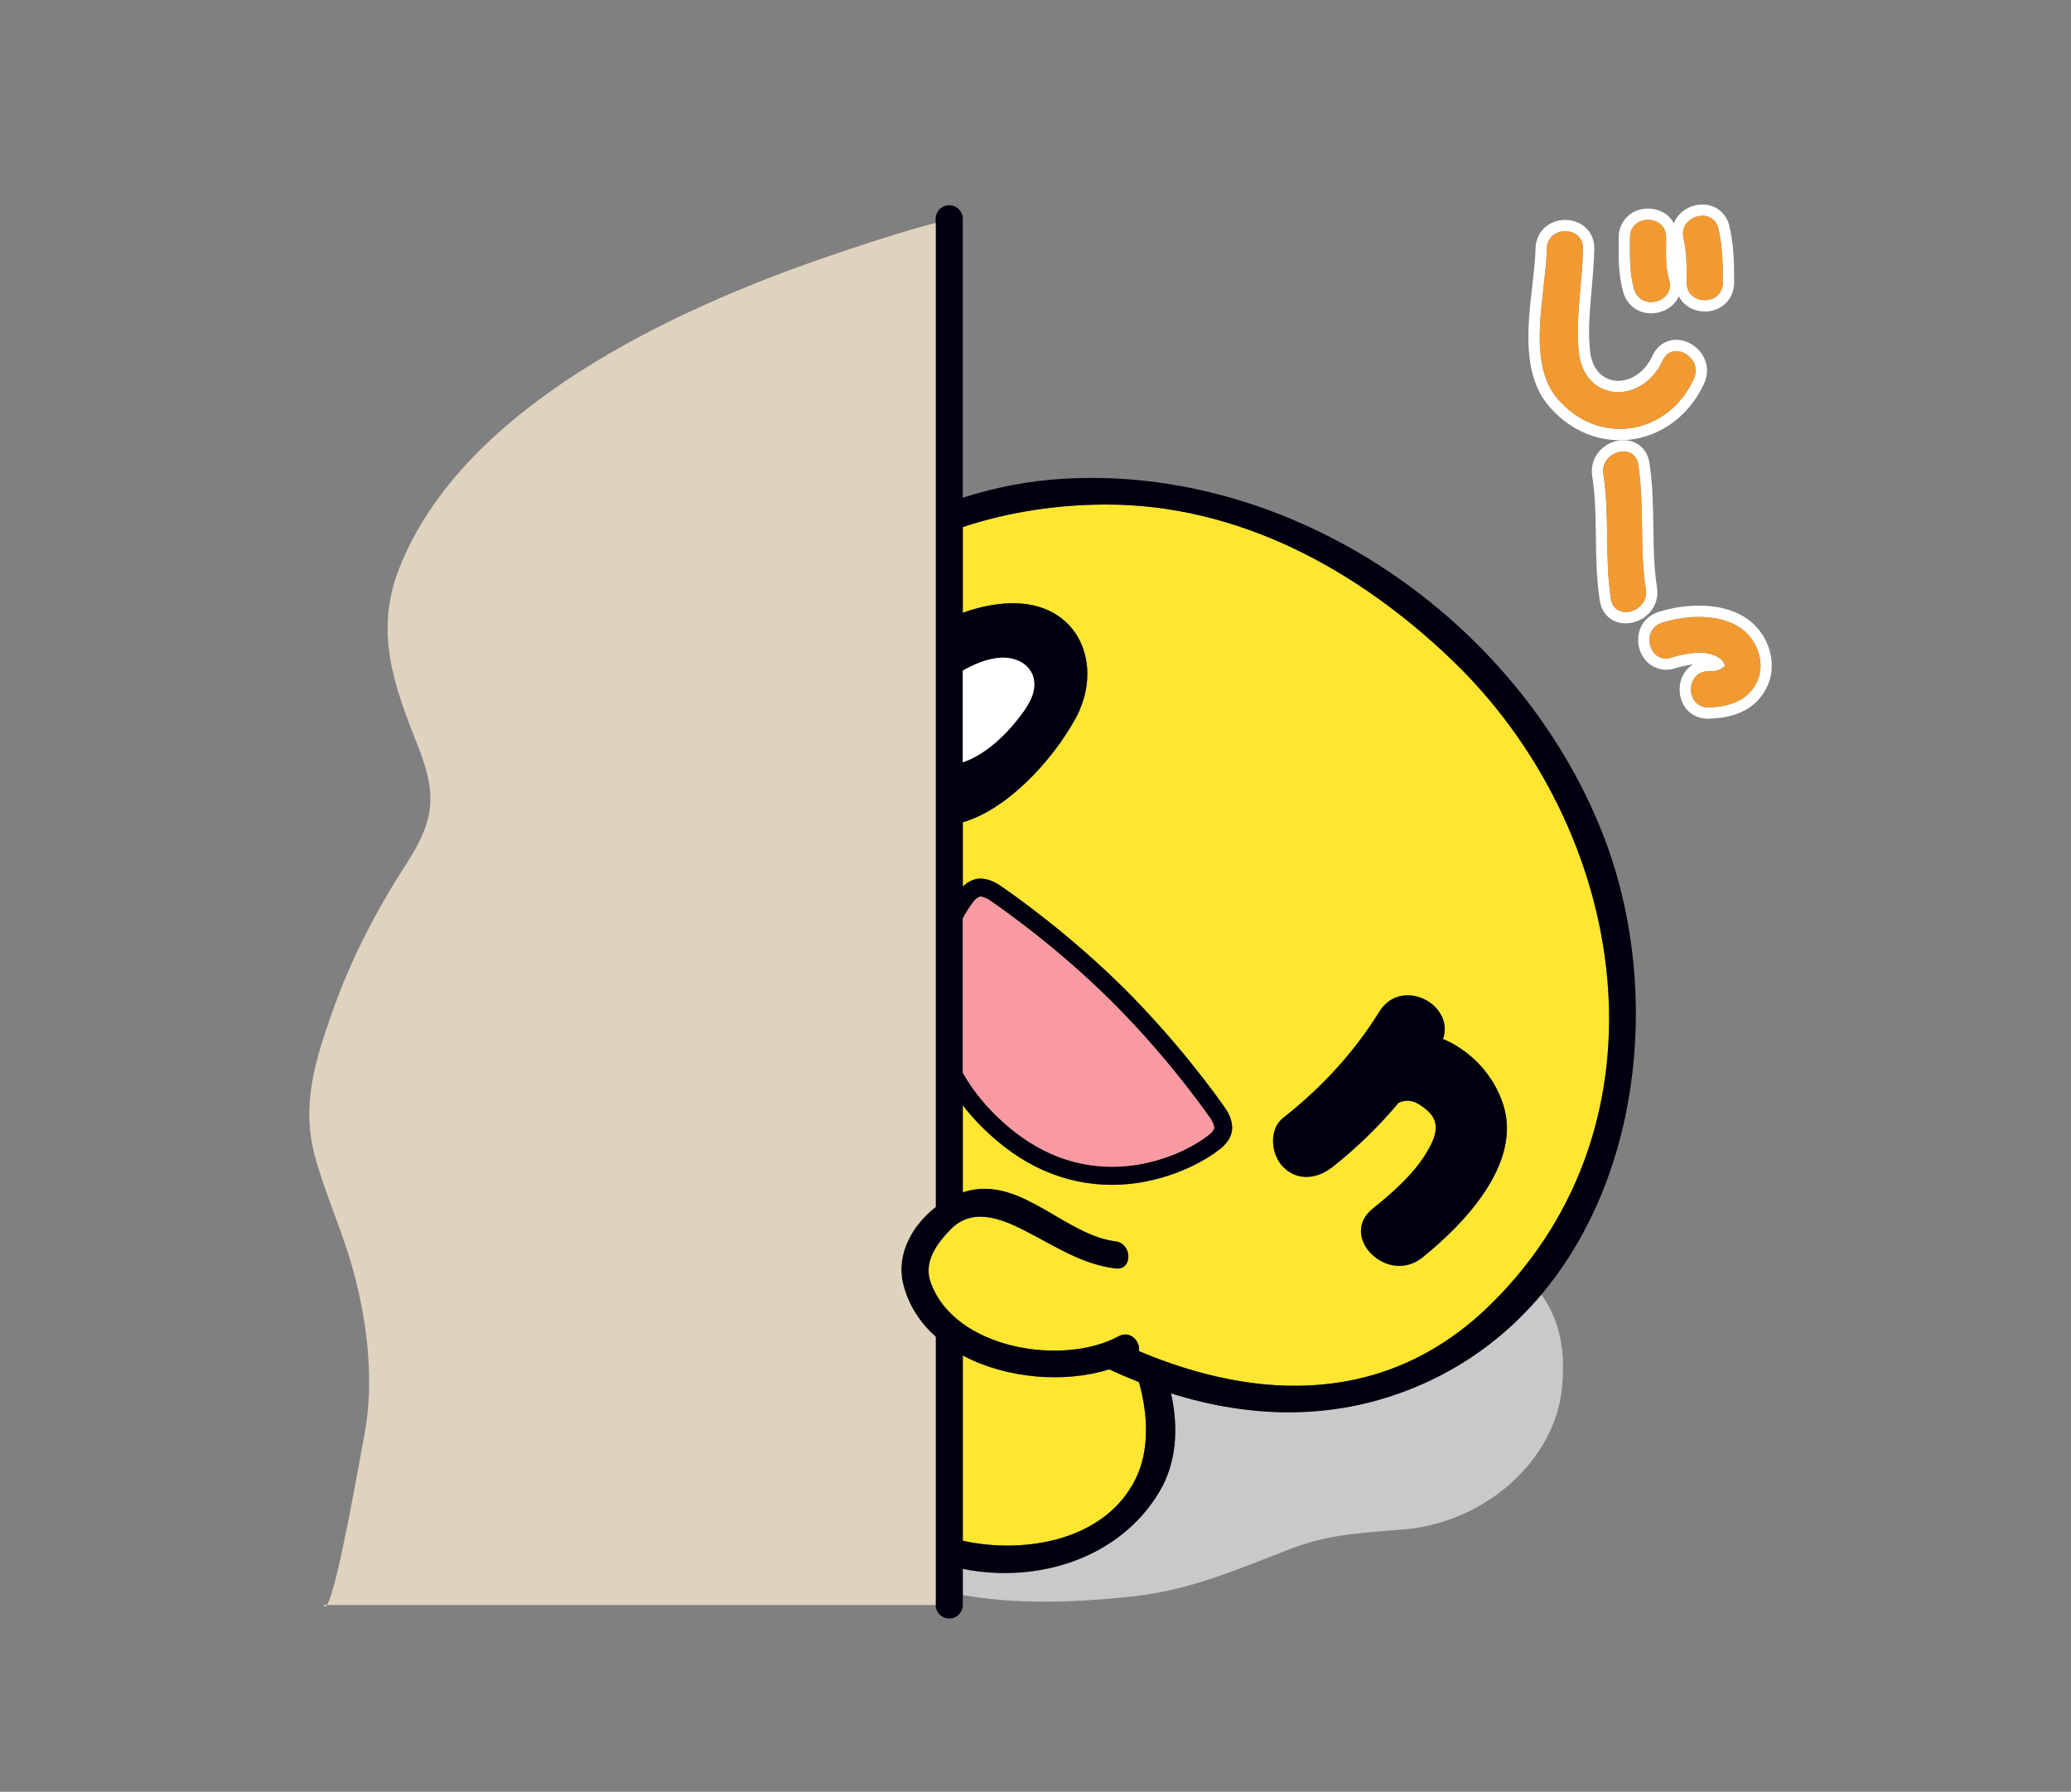 <?xml version="1.0" encoding="utf-8"?>
<!-- Generator: Adobe Illustrator 16.0.4, SVG Export Plug-In . SVG Version: 6.00 Build 0)  -->
<!DOCTYPE svg PUBLIC "-//W3C//DTD SVG 1.1//EN" "http://www.w3.org/Graphics/SVG/1.1/DTD/svg11.dtd">
<svg version="1.1" id="レイヤー_1" xmlns="http://www.w3.org/2000/svg" xmlns:xlink="http://www.w3.org/1999/xlink" x="0px"
	 y="0px" width="126px" height="109.001px" viewBox="0 0 126 109.001" enable-background="new 0 0 126 109.001"
	 xml:space="preserve">
<rect x="0" y="0" width="126" height="109.001" fill="#808080" stroke="none"/>
<path fill="#C8C9C9" d="M86.521,84.212c-5.107,2.25-10.328,2.105-15.273,0.555c0.465,2.111,0.34,4.227-0.715,5.992
	c-2.441,4.088-7.465,5.59-11.955,4.682v1.592c1.508,0.266,3.131,0.404,4.955,0.404c1.656,0,3.438-0.107,5.445-0.328
	c3.01-0.332,5.533-1.32,8.205-2.365c0.449-0.176,0.902-0.354,1.359-0.529c2.068-0.791,3.846-0.932,5.902-1.096
	c0.324-0.025,0.658-0.053,1.002-0.082c4.951-0.428,9.162-4.215,9.588-8.623c0.225-2.348-0.154-4.084-1.252-5.666
	C91.865,81.026,89.457,82.919,86.521,84.212z"/>
<path fill="#FFE630" d="M58.578,82.462v11.27c3.84,0.842,8.717-0.051,10.531-3.805c0.803-1.664,0.766-3.781,0.186-5.846
	c-0.609-0.24-1.213-0.5-1.811-0.777C64.777,84.153,61.238,83.88,58.578,82.462z"/>
<path fill="#FFE630" d="M88.298,40.114c-5.721-5.475-12.982-9.449-21.07-9.419c-2.949,0.011-5.889,0.457-8.65,1.369v5.216
	c0.936-0.34,1.896-0.545,2.824-0.578c4.244-0.158,5.85,3.787,3.988,7.098c-1.42,2.527-4.113,5.441-6.812,6.225v3.912
	c0.279-0.273,0.549-0.396,0.746-0.447c0.102-0.027,0.213-0.041,0.326-0.041c0.537,0,1.031,0.309,1.17,0.404
	c0.926,0.632,4.203,2.948,7.467,6.172c3.27,3.232,5.621,6.477,6.262,7.395c0.092,0.127,0.549,0.816,0.381,1.49
	c-0.064,0.256-0.238,0.635-0.709,0.998c-1.273,1.004-3.75,2.172-6.562,2.172l0,0c-2.891,0-5.535-1.164-7.859-3.463
	c-0.449-0.443-0.855-0.902-1.221-1.375v5.297c0.145-0.047,0.291-0.088,0.438-0.121c3.207-0.713,5.836,2.721,8.85,3.1
	c1.041,0.133,1.055,1.783,0,1.65c-2.094-0.264-3.699-1.381-5.543-2.314c-1.398-0.709-3.158-1.424-4.482-0.066
	c-0.82,0.84-1.666,1.957-1.225,3.209c1.443,4.088,8.061,5.135,11.447,3.293c0.697-0.377,1.336,0.316,1.23,0.906
	c7.217,3.043,15.092,3.348,21.395-2.836C101.992,68.272,99.099,50.452,88.298,40.114z M83.531,73.515
	c1.178-0.943,2.469-2.08,3.252-3.381c0.523-0.869,0.939-1.812,0.053-2.582c-0.613-0.529-1.105-0.74-1.736-0.469
	c-1.209,1.434-2.555,2.75-4.031,3.912c-0.906,0.713-2.107,0.889-2.994,0c-0.744-0.742-0.91-2.279,0-2.994
	c2.303-1.814,4.297-3.957,5.842-6.453c1.336-2.156,4.596-0.465,3.881,1.658c1.682,0.713,3.09,2.18,3.672,4.025
	c1.127,3.586-2.43,7.268-4.943,9.277C84.416,78.196,81.398,75.22,83.531,73.515z"/>
<path fill="#00000E" d="M97.474,50.631c-5.168-12.99-18.846-22.365-32.85-21.502c-2.072,0.127-4.104,0.525-6.047,1.15V13.31
	c0-0.456-0.369-0.825-0.826-0.825c-0.455,0-0.824,0.369-0.824,0.825v0.253v59.863c-1.424,1.096-2.408,2.865-1.992,4.633
	c0.311,1.316,1.027,2.402,1.992,3.264v16.314c0,0.455,0.369,0.824,0.824,0.824c0.457,0,0.826-0.369,0.826-0.824v-0.605V95.44
	c4.49,0.908,9.514-0.594,11.955-4.682c1.055-1.766,1.18-3.881,0.715-5.992c4.945,1.551,10.166,1.695,15.273-0.555
	c2.936-1.293,5.344-3.186,7.262-5.465C100.07,71.272,101.031,59.571,97.474,50.631z M69.292,82.194
	c0.105-0.59-0.533-1.283-1.23-0.906c-3.387,1.842-10.004,0.795-11.447-3.293c-0.441-1.252,0.404-2.369,1.225-3.209
	c1.324-1.357,3.084-0.643,4.482,0.066c1.844,0.934,3.449,2.051,5.543,2.314c1.055,0.133,1.041-1.518,0-1.65
	c-3.014-0.379-5.643-3.812-8.85-3.1c-0.146,0.033-0.293,0.074-0.438,0.121v-5.297c0.365,0.473,0.771,0.932,1.221,1.375
	c2.324,2.299,4.969,3.463,7.859,3.463l0,0c2.812,0,5.289-1.168,6.562-2.172c0.471-0.363,0.645-0.742,0.709-0.998
	c0.168-0.674-0.289-1.363-0.381-1.49c-0.641-0.918-2.992-4.162-6.262-7.395c-3.264-3.225-6.541-5.541-7.467-6.172
	c-0.139-0.096-0.633-0.404-1.17-0.404c-0.113,0-0.225,0.014-0.326,0.041c-0.197,0.052-0.467,0.174-0.746,0.447v-3.912
	c2.699-0.783,5.393-3.697,6.812-6.225c1.861-3.311,0.256-7.256-3.988-7.098c-0.928,0.033-1.889,0.238-2.824,0.578v-5.216
	c2.762-0.912,5.701-1.358,8.65-1.369c8.088-0.03,15.35,3.944,21.07,9.419c10.801,10.338,13.693,28.159,2.389,39.245
	C84.384,85.542,76.509,85.237,69.292,82.194z M69.109,89.927c-1.814,3.754-6.691,4.646-10.531,3.805v-11.27
	c2.66,1.418,6.199,1.691,8.906,0.842c0.598,0.277,1.201,0.537,1.811,0.777C69.875,86.146,69.912,88.263,69.109,89.927z
	 M58.578,55.874c0.217-0.405,0.438-0.745,0.637-1.003c0.182-0.243,0.332-0.303,0.436-0.323c0.174,0,0.428,0.131,0.549,0.213
	c0.908,0.619,4.117,2.887,7.314,6.047c3.205,3.166,5.506,6.344,6.137,7.246c0.125,0.176,0.242,0.465,0.213,0.59
	c-0.016,0.055-0.074,0.207-0.33,0.404c-1.129,0.891-3.344,1.932-5.875,1.932l0,0c-2.59,0-4.975-1.059-7.086-3.145
	c-0.859-0.85-1.51-1.715-1.994-2.578V55.874z M58.578,40.797c0.672-0.391,1.381-0.671,2.076-0.766
	c1.229-0.168,2.436,0.523,2.256,1.869c-0.105,0.791-0.809,1.654-1.359,2.297c-0.721,0.84-1.816,1.789-2.973,2.175V40.797z"/>
<path fill="#00000E" d="M91.468,67.231c-0.582-1.846-1.99-3.312-3.672-4.025c0.715-2.123-2.545-3.814-3.881-1.658
	c-1.545,2.496-3.539,4.639-5.842,6.453c-0.91,0.715-0.744,2.252,0,2.994c0.887,0.889,2.088,0.713,2.994,0
	c1.477-1.162,2.822-2.479,4.031-3.912c0.631-0.271,1.123-0.061,1.736,0.469c0.887,0.77,0.471,1.713-0.053,2.582
	c-0.783,1.301-2.074,2.438-3.252,3.381c-2.133,1.705,0.885,4.682,2.994,2.994C89.039,74.499,92.595,70.817,91.468,67.231z"/>
<path fill="#FFFFFF" d="M61.55,44.198c0.551-0.643,1.254-1.506,1.359-2.297c0.18-1.346-1.027-2.037-2.256-1.869
	c-0.695,0.095-1.404,0.375-2.076,0.766v5.575C59.734,45.987,60.83,45.038,61.55,44.198z"/>
<path fill="#F999A2" d="M67.658,70.979L67.658,70.979c2.531,0,4.746-1.041,5.875-1.932c0.256-0.197,0.314-0.35,0.33-0.404
	c0.029-0.125-0.088-0.414-0.213-0.59c-0.631-0.902-2.932-4.08-6.137-7.246c-3.197-3.16-6.406-5.428-7.314-6.047
	c-0.121-0.082-0.375-0.213-0.549-0.213c-0.104,0.021-0.254,0.08-0.436,0.323c-0.199,0.259-0.42,0.599-0.637,1.003v9.383
	c0.484,0.863,1.135,1.729,1.994,2.578C62.683,69.921,65.068,70.979,67.658,70.979z"/>
<g>
	<path fill="#FFFFFF" d="M103.683,23.328c0.268-0.583,0.225-1.224-0.117-1.758c-0.35-0.545-0.971-0.897-1.584-0.897
		c-0.627,0-1.17,0.363-1.447,0.971c-0.518,1.124-1.418,1.523-2.088,1.523c-0.744,0-1.584-0.494-1.717-1.88
		c-0.115-1.217-0.006-2.43,0.109-3.713c0.07-0.793,0.145-1.614,0.158-2.433c0.01-0.489-0.154-0.918-0.473-1.242
		c-0.326-0.331-0.799-0.521-1.295-0.521c-1.014,0-1.789,0.748-1.807,1.739c-0.012,0.648-0.1,1.413-0.193,2.222
		c-0.291,2.544-0.623,5.427,0.982,7.335c1.143,1.358,2.686,2.106,4.342,2.106C100.74,26.779,102.705,25.457,103.683,23.328z
		 M94.738,24.229c-1.904-2.261-0.674-6.447-0.627-9.101c0.025-1.417,2.225-1.419,2.199,0c-0.037,2.072-0.461,4.148-0.264,6.223
		c0.299,3.159,3.861,3.302,5.111,0.579c0.592-1.288,2.488-0.169,1.9,1.111C101.457,26.527,97.208,27.165,94.738,24.229z"/>
	<path fill="#F29A32" d="M103.058,23.042c0.588-1.28-1.309-2.399-1.9-1.111c-1.25,2.723-4.812,2.58-5.111-0.579
		c-0.197-2.075,0.227-4.151,0.264-6.223c0.025-1.419-2.174-1.417-2.199,0c-0.047,2.654-1.277,6.84,0.627,9.101
		C97.208,27.165,101.457,26.527,103.058,23.042z"/>
	<path fill="#FFFFFF" d="M100.457,19.062L100.457,19.062c0.594,0,1.172-0.281,1.508-0.732c0.07-0.096,0.127-0.198,0.174-0.303
		c0.293,0.555,0.873,0.923,1.58,0.923c1.018,0,1.787-0.753,1.787-1.752c-0.002-1.212-0.023-2.308-0.287-3.438
		c-0.188-0.801-0.834-1.319-1.645-1.319c-0.584,0-1.143,0.267-1.496,0.713c-0.105,0.132-0.18,0.278-0.242,0.429
		c-0.094-0.172-0.209-0.332-0.361-0.462c-0.324-0.279-0.752-0.432-1.205-0.432c-1.018,0-1.787,0.752-1.787,1.75L98.48,14.78
		c-0.004,0.95-0.01,2.026,0.287,3.02C99,18.578,99.648,19.062,100.457,19.062z M104.548,13.916c0.252,1.08,0.268,2.179,0.27,3.282
		c0,1.419-2.201,1.419-2.201,0c0-0.904,0.018-1.812-0.191-2.697C102.103,13.12,104.226,12.535,104.548,13.916z M99.169,14.438
		c0-1.419,2.201-1.419,2.199,0c0,0.845-0.066,1.761,0.178,2.579c0.408,1.363-1.715,1.94-2.121,0.585
		C99.125,16.597,99.167,15.478,99.169,14.438z"/>
	<path fill="#F29A32" d="M101.546,17.017c-0.244-0.817-0.178-1.734-0.178-2.579c0.002-1.419-2.199-1.419-2.199,0
		c-0.002,1.039-0.045,2.158,0.256,3.164C99.832,18.958,101.955,18.38,101.546,17.017z"/>
	<path fill="#F29A32" d="M102.617,17.197c0,1.419,2.201,1.419,2.201,0c-0.002-1.103-0.018-2.202-0.27-3.282
		c-0.322-1.381-2.445-0.795-2.123,0.585C102.634,15.386,102.617,16.293,102.617,17.197z"/>
	<path fill="#FFFFFF" d="M100.812,35.745c-0.189-1.209-0.205-2.416-0.223-3.695c-0.018-1.27-0.035-2.584-0.238-3.893
		c-0.131-0.838-0.75-1.379-1.578-1.379c-0.561,0-1.117,0.258-1.486,0.689c-0.354,0.412-0.5,0.939-0.416,1.486
		c0.188,1.209,0.205,2.416,0.223,3.695c0.016,1.27,0.035,2.584,0.238,3.893c0.131,0.838,0.748,1.379,1.576,1.379l0,0
		c0.562,0,1.117-0.258,1.488-0.689C100.75,36.819,100.896,36.292,100.812,35.745z M98.009,36.436
		c-0.391-2.521-0.068-5.074-0.459-7.588c-0.217-1.388,1.904-1.984,2.121-0.586c0.391,2.521,0.068,5.074,0.461,7.588
		C100.347,37.238,98.228,37.834,98.009,36.436z"/>
	<path fill="#F29A32" d="M99.671,28.262c-0.217-1.398-2.338-0.802-2.121,0.586c0.391,2.514,0.068,5.066,0.459,7.588
		c0.219,1.398,2.338,0.802,2.123-0.586C99.74,33.336,100.062,30.784,99.671,28.262z"/>
	<path fill="#FFFFFF" d="M104.923,40.551c0-0.007,0.002-0.014,0.004-0.022c-0.008,0.015-0.025,0.042-0.059,0.096
		C104.896,40.583,104.912,40.563,104.923,40.551z"/>
	<path fill="#FFFFFF" d="M107.509,39.144c-0.637-1.485-2.109-2.303-4.148-2.303c-0.807,0-1.678,0.137-2.453,0.386
		c-0.873,0.28-1.363,1.086-1.219,2.006c0.17,1.09,1.18,1.76,2.223,1.425c0.352-0.112,0.736-0.196,1.078-0.237
		c-0.494,0.317-0.807,0.879-0.801,1.543c0.006,0.872,0.602,1.756,1.73,1.756c0.004,0,0.027,0,0.031,0
		c0.971-0.015,2.303-0.246,3.135-1.269C107.853,41.51,108.007,40.304,107.509,39.144z M106.554,42.016
		c-0.623,0.763-1.678,1.002-2.615,1.016c-0.006,0-0.012-0.002-0.02-0.002v0.002V43.03c-1.398-0.001-1.391-2.177,0.02-2.198
		c0.354-0.005,0.432,0.014,0.811-0.138c-0.232,0.093,0.115-0.131,0.104-0.087c0.033-0.039,0.064-0.079,0.076-0.089
		c0-0.005,0-0.006,0.002-0.012c0.002-0.005,0.002-0.005,0.002-0.01c0-0.01,0-0.018-0.002-0.031c-0.004-0.018-0.01-0.033-0.014-0.051
		c-0.023-0.051-0.059-0.13-0.078-0.16c-0.008-0.01-0.01-0.014-0.014-0.021c-0.006-0.004-0.006-0.006-0.012-0.012
		c-0.039-0.042-0.078-0.082-0.121-0.121c-0.018-0.016-0.029-0.025-0.041-0.035c-0.031-0.021-0.062-0.045-0.096-0.064
		c-0.078-0.046-0.156-0.09-0.236-0.129c-0.014-0.004-0.025-0.009-0.045-0.016c-0.141-0.047-0.283-0.09-0.428-0.117
		c-0.559-0.104-1.453,0.043-2.145,0.264c-1.355,0.436-1.93-1.689-0.584-2.121c1.871-0.6,4.828-0.637,5.76,1.533
		C107.265,40.318,107.183,41.245,106.554,42.016z"/>
	<path fill="#F29A32" d="M101.119,37.881c-1.346,0.432-0.771,2.557,0.584,2.121c0.691-0.221,1.586-0.367,2.145-0.264
		c0.145,0.027,0.287,0.07,0.428,0.117c0.02,0.007,0.031,0.012,0.045,0.016c0.08,0.039,0.158,0.083,0.236,0.129
		c0.033,0.02,0.064,0.043,0.096,0.064c0.012,0.01,0.023,0.02,0.041,0.035c0.043,0.039,0.082,0.079,0.121,0.121
		c0.006,0.006,0.006,0.008,0.012,0.012c0.004,0.008,0.006,0.012,0.014,0.021c0.02,0.03,0.055,0.109,0.078,0.16
		c0.004,0.018,0.01,0.033,0.014,0.051c0.002,0.014,0.002,0.021,0.002,0.031c0,0.005,0,0.005-0.002,0.01
		c-0.002,0.006-0.002,0.007-0.002,0.012c-0.012,0.01-0.043,0.05-0.076,0.089c0.012-0.044-0.336,0.18-0.104,0.087
		c-0.379,0.151-0.457,0.133-0.811,0.138c-1.41,0.021-1.418,2.197-0.02,2.198l0,0c0.008,0,0.014,0.002,0.02,0.002
		c0.938-0.014,1.992-0.253,2.615-1.016c0.629-0.771,0.711-1.698,0.324-2.602C105.947,37.245,102.99,37.282,101.119,37.881z
		 M104.927,40.529c-0.002,0.009-0.004,0.016-0.004,0.022c-0.012,0.012-0.027,0.031-0.055,0.073
		C104.902,40.571,104.919,40.543,104.927,40.529z"/>
</g>
<path fill="#FFFFFF" d="M19.888,97.638h-0.182C19.755,97.747,19.817,97.737,19.888,97.638z"/>
<path fill="#DED3BE" d="M56.927,81.323c-0.965-0.861-1.682-1.947-1.992-3.264c-0.416-1.768,0.568-3.537,1.992-4.633V13.563
	c-0.963,0.237-2.934,0.795-6.748,2.106c-9.053,3.112-22.061,9.067-25.906,18.946c-1.52,3.901-0.259,7.203,1.176,10.828
	c1.143,2.887,0.981,4.465-0.679,7.035c-1.889,2.923-3.393,5.805-4.549,9.075c-1.045,2.953-1.902,5.68-1.063,8.777
	c0.608,2.248,1.593,4.385,2.237,6.621c0.975,3.391,1.431,7.256,0.712,10.678c-0.13,0.613-1.577,9.111-2.22,10.008h37.04V81.323z"/>
</svg>
